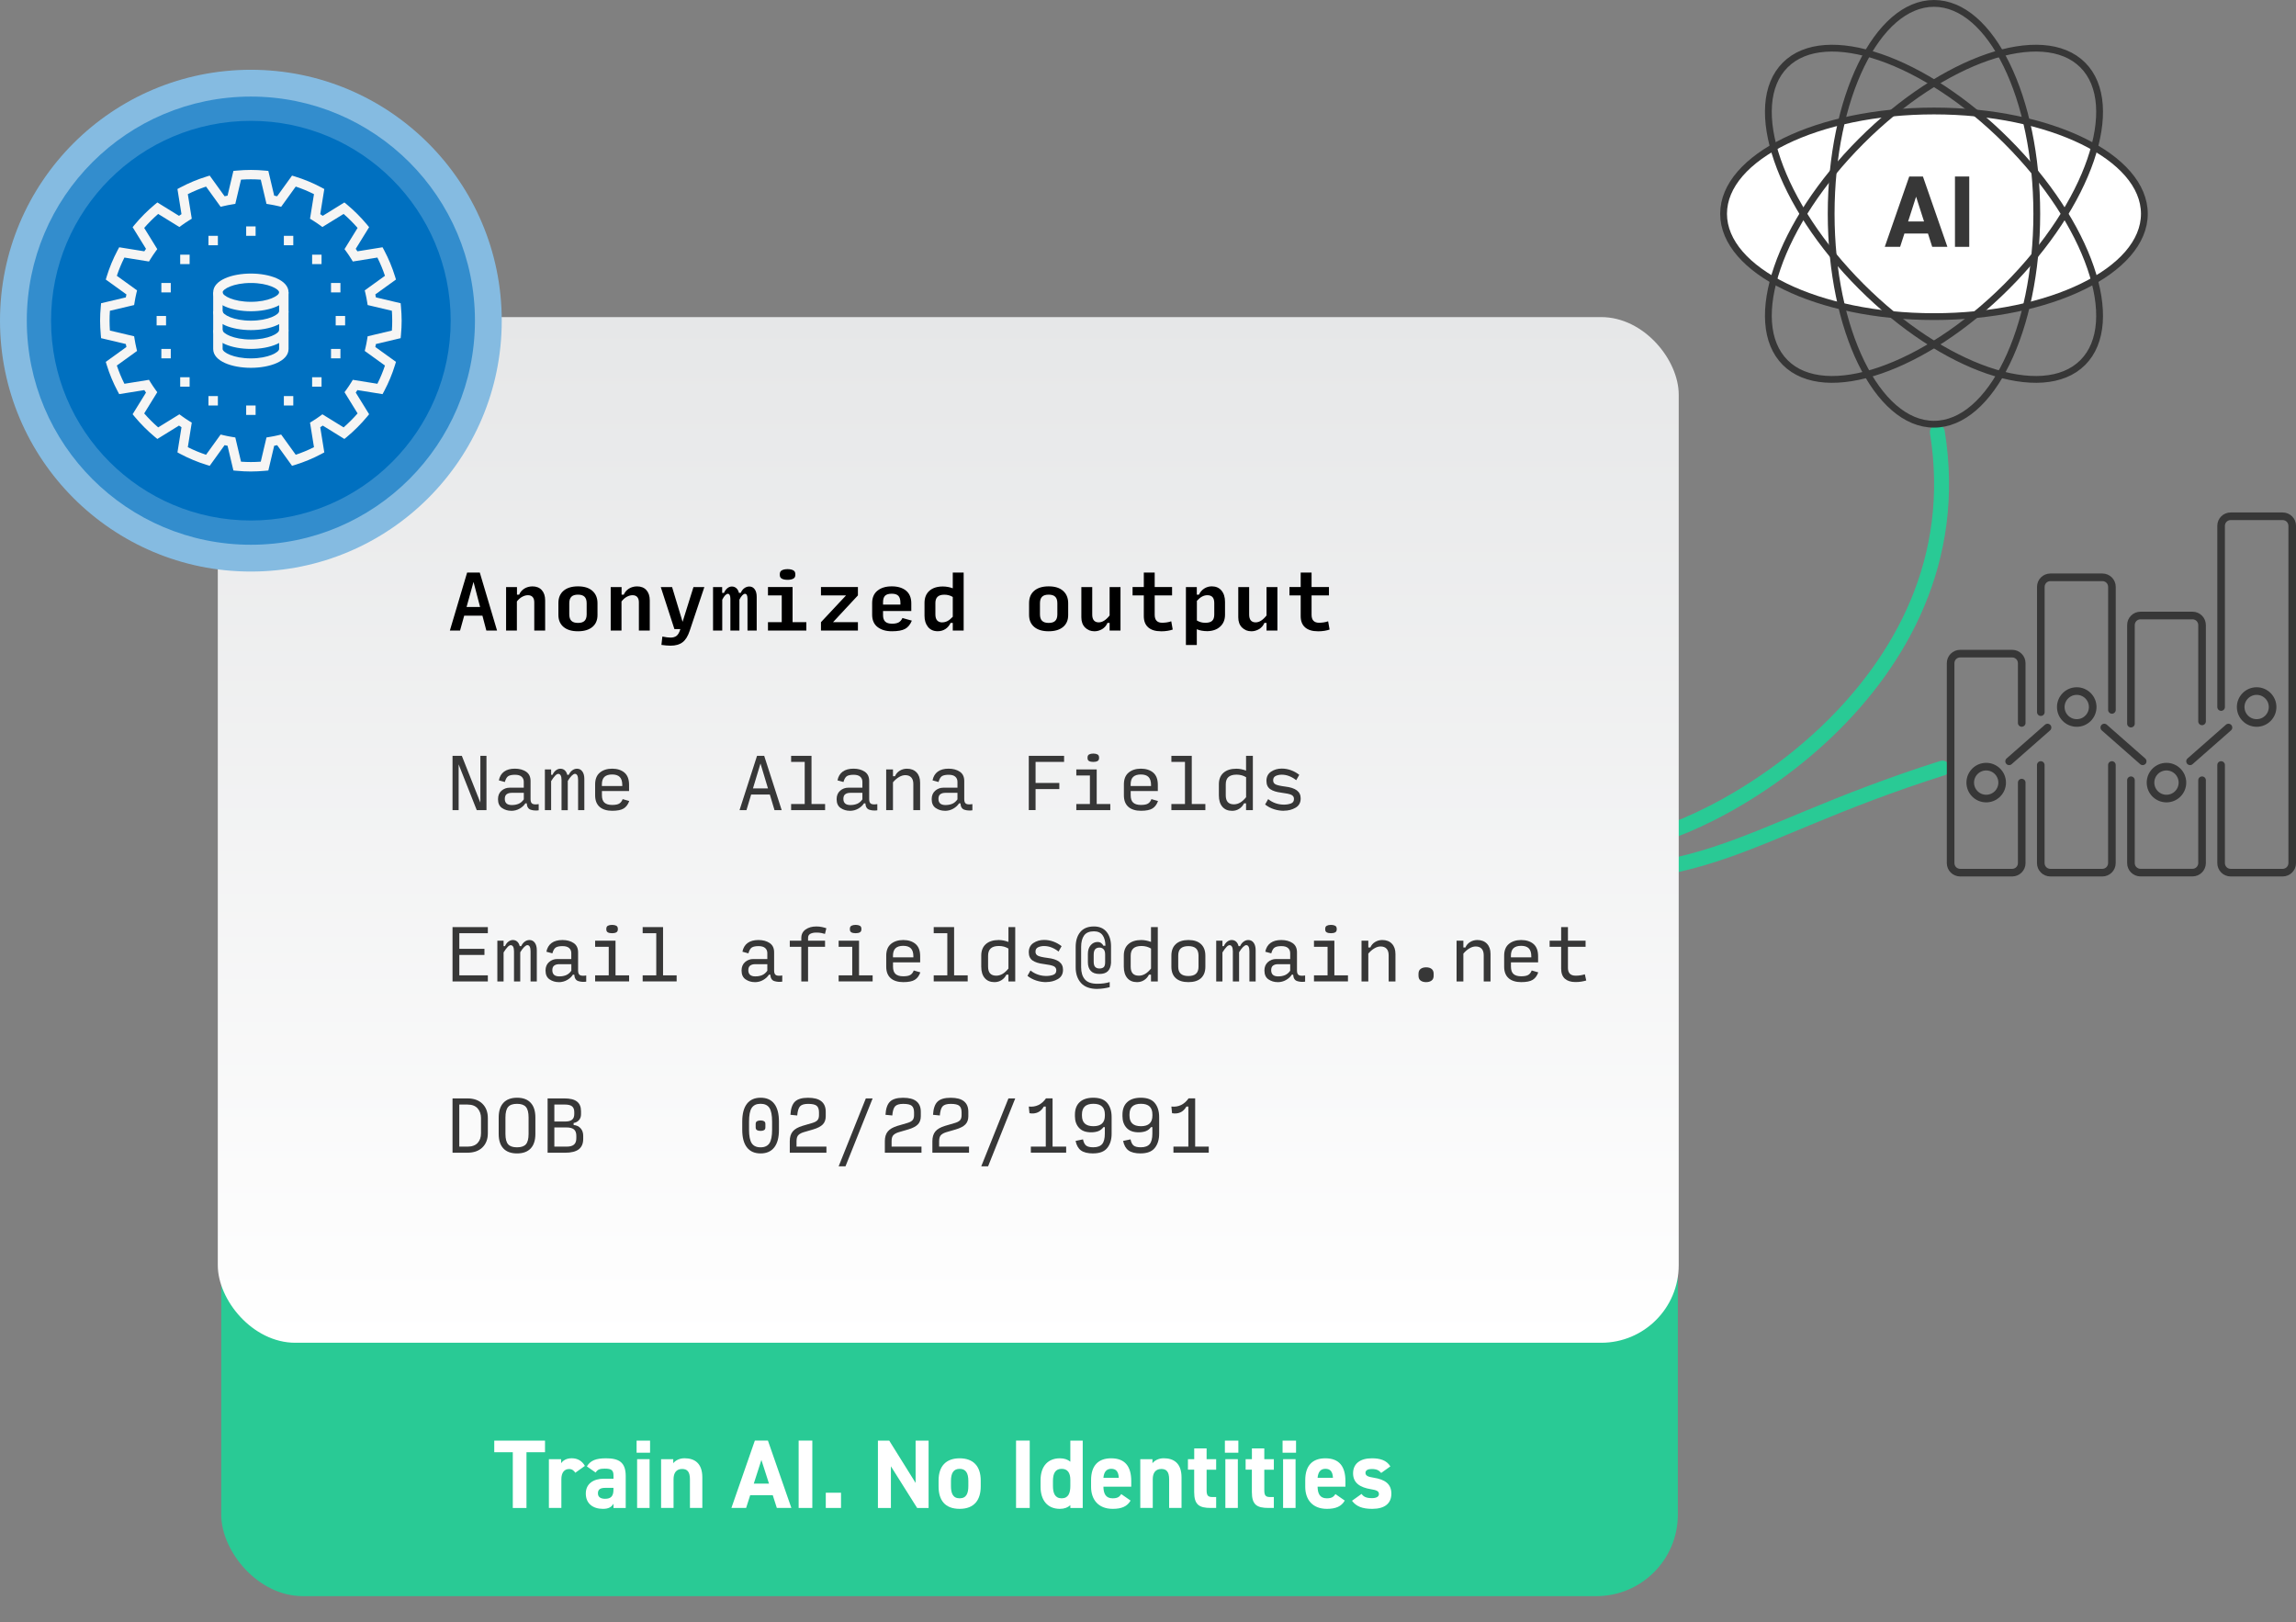 <?xml version="1.0" encoding="UTF-8"?><svg id="Layer_2" xmlns="http://www.w3.org/2000/svg" width="533.75" height="377.11" xmlns:xlink="http://www.w3.org/1999/xlink" viewBox="0 0 533.75 377.11"><rect x="0" y="0" width="533.75" height="377.11" fill="#808080" stroke="none"/><defs><style>.cls-1,.cls-2,.cls-3,.cls-4{fill:none;}.cls-5{fill:url(#linear-gradient);}.cls-6{fill:#373737;}.cls-2{stroke:#29ca95;stroke-width:3.47px;}.cls-2,.cls-4{stroke-linecap:round;stroke-linejoin:round;}.cls-7{fill:#338dcd;}.cls-8,.cls-9{fill:#fff;}.cls-10{fill:#85bbe1;}.cls-11{fill:#0070c0;}.cls-12{fill:#29ca95;}.cls-3,.cls-4,.cls-9{stroke:#373737;}.cls-3,.cls-9{stroke-miterlimit:10;stroke-width:1.58px;}.cls-13{fill:#f6f5f4;}.cls-4{stroke-width:1.77px;}</style><linearGradient id="linear-gradient" x1="220.44" y1="312.13" x2="220.44" y2="73.71" gradientUnits="userSpaceOnUse"><stop offset="0" stop-color="#fff"/><stop offset="1" stop-color="#e6e7e8"/></linearGradient></defs><g id="Layer_1-2"><rect class="cls-12" x="51.43" y="239.63" width="338.62" height="131.4" rx="18.95" ry="18.95"/><rect class="cls-1" x="77.31" y="334.87" width="284.34" height="42.23"/><path class="cls-8" d="M126.7,334.88v2.7h-4.31v12.96h-3.18v-12.96h-4.31v-2.7h11.8Z"/><path class="cls-8" d="M133.74,342.34c-.29-.43-.7-.86-1.43-.86-1.09,0-1.81.79-1.81,2.38v6.67h-2.9v-11.34h2.84v.95c.39-.57,1.13-1.16,2.47-1.16s2.38.59,3.06,1.77l-2.22,1.59Z"/><path class="cls-8" d="M140.37,343.73h2.25v-.66c0-1.27-.39-1.68-2.02-1.68-1.11,0-1.66.16-2.13.91l-2.04-1.43c.84-1.38,2.11-1.88,4.45-1.88,2.93,0,4.58.86,4.58,4.11v7.44h-2.84v-1c-.45.77-1.13,1.2-2.45,1.2-2.36,0-3.99-1.25-3.99-3.56s1.82-3.45,4.2-3.45ZM142.61,345.86h-1.91c-1.18,0-1.7.39-1.7,1.27s.66,1.27,1.66,1.27c1.32,0,1.95-.57,1.95-2.11v-.43Z"/><path class="cls-8" d="M147.99,334.88h3.13v2.81h-3.13v-2.81ZM148.11,339.19h2.9v11.34h-2.9v-11.34Z"/><path class="cls-8" d="M153.67,339.19h2.84v.95c.43-.57,1.34-1.16,2.61-1.16,2.29,0,4.15,1.09,4.15,4.45v7.1h-2.88v-6.65c0-1.77-.63-2.41-1.81-2.41-1.34,0-2,.89-2,2.38v6.67h-2.9v-11.34Z"/><path class="cls-8" d="M170.03,350.53l5.45-15.66h3.04l5.45,15.66h-3.38l-.95-2.97h-5.24l-.95,2.97h-3.4ZM175.23,344.88h3.54l-1.77-5.51-1.77,5.51Z"/><path class="cls-8" d="M188.84,350.53h-3.18v-15.66h3.18v15.66Z"/><path class="cls-8" d="M195.51,350.53h-3.54v-3.54h3.54v3.54Z"/><path class="cls-8" d="M215.87,334.88v15.66h-2.66l-6.1-9.69v9.69h-3.02v-15.66h2.63l6.13,9.83v-9.83h3.02Z"/><path class="cls-8" d="M227.99,345.52c0,3.11-1.47,5.22-4.9,5.22s-4.9-2.04-4.9-5.22v-1.36c0-3.4,1.79-5.17,4.9-5.17s4.9,1.77,4.9,5.17v1.36ZM225.11,345.43v-1.18c0-1.82-.59-2.81-2.02-2.81s-2.02,1-2.02,2.81v1.18c0,1.63.41,2.86,2.02,2.86s2.02-1.23,2.02-2.86Z"/><path class="cls-8" d="M239.38,350.53h-3.18v-15.66h3.18v15.66Z"/><path class="cls-8" d="M248.82,334.88h2.88v15.66h-2.88v-.66c-.59.54-1.36.86-2.43.86-2.97,0-4.49-2.11-4.49-5.13v-1.54c0-3.31,1.79-5.08,4.49-5.08.98,0,1.79.25,2.43.79v-4.9ZM248.82,345.43v-1.43c0-1.66-.66-2.56-2.02-2.56-1.43,0-2.02,1-2.02,2.81v1.18c0,1.63.45,2.86,2.02,2.86s2.02-1.23,2.02-2.86Z"/><path class="cls-8" d="M262.83,348.81c-.79,1.38-2.11,1.93-4.15,1.93-3.4,0-5.04-2.2-5.04-5.13v-1.54c0-3.43,1.72-5.08,4.67-5.08,3.2,0,4.67,1.86,4.67,5.31v1.29h-6.47c.02,1.57.52,2.7,2.13,2.7,1.2,0,1.59-.36,2.02-.98l2.16,1.5ZM256.52,343.52h3.56c-.07-1.48-.66-2.09-1.75-2.09-1.16,0-1.7.79-1.82,2.09Z"/><path class="cls-8" d="M265.07,339.19h2.84v.95c.43-.57,1.34-1.16,2.61-1.16,2.29,0,4.15,1.09,4.15,4.45v7.1h-2.88v-6.65c0-1.77-.63-2.41-1.81-2.41-1.34,0-2,.89-2,2.38v6.67h-2.9v-11.34Z"/><path class="cls-8" d="M276.17,339.19h1.45v-2.5h2.88v2.5h2.22v2.45h-2.22v4.74c0,1.13.23,1.61,1.29,1.61h.93v2.54h-1.23c-2.75,0-3.88-.77-3.88-3.7v-5.2h-1.45v-2.45Z"/><path class="cls-8" d="M284.75,334.88h3.13v2.81h-3.13v-2.81ZM284.86,339.19h2.9v11.34h-2.9v-11.34Z"/><path class="cls-8" d="M289.58,339.19h1.45v-2.5h2.88v2.5h2.22v2.45h-2.22v4.74c0,1.13.23,1.61,1.29,1.61h.93v2.54h-1.23c-2.75,0-3.88-.77-3.88-3.7v-5.2h-1.45v-2.45Z"/><path class="cls-8" d="M298.16,334.88h3.13v2.81h-3.13v-2.81ZM298.28,339.19h2.9v11.34h-2.9v-11.34Z"/><path class="cls-8" d="M312.62,348.81c-.79,1.38-2.11,1.93-4.15,1.93-3.4,0-5.04-2.2-5.04-5.13v-1.54c0-3.43,1.72-5.08,4.67-5.08,3.2,0,4.67,1.86,4.67,5.31v1.29h-6.47c.02,1.57.52,2.7,2.13,2.7,1.2,0,1.59-.36,2.02-.98l2.16,1.5ZM306.31,343.52h3.56c-.07-1.48-.66-2.09-1.75-2.09-1.16,0-1.7.79-1.82,2.09Z"/><path class="cls-8" d="M321.08,342.39c-.5-.59-1-.91-2.22-.91-.75,0-1.43.23-1.43.89s.61.93,1.82,1.11c2.79.43,4.2,1.5,4.2,3.74s-1.52,3.52-4.45,3.52c-2.31,0-3.72-.57-4.7-1.88l2.22-1.59c.45.61,1.02.98,2.43.98,1,0,1.61-.34,1.61-.93,0-.7-.5-.93-1.93-1.16-2.36-.39-4.08-1.38-4.08-3.68,0-2.16,1.54-3.49,4.38-3.49,1.86,0,3.4.43,4.29,1.88l-2.13,1.52Z"/><path class="cls-2" d="M376.66,196.09c20.27-1.31,83.31-36.35,73.71-95.65"/><path class="cls-2" d="M341.95,201.52c54.9,6.98,59.62-7.12,109.61-22.97"/><rect class="cls-5" x="50.63" y="73.71" width="339.62" height="238.42" rx="18.02" ry="18.02"/><circle class="cls-10" cx="58.32" cy="74.54" r="58.32"/><circle class="cls-7" cx="58.32" cy="74.54" r="52.09"/><circle class="cls-11" cx="58.32" cy="74.54" r="46.45"/><rect class="cls-13" x="36.41" y="73.45" width="2.19" height="2.19"/><rect class="cls-13" x="41.89" y="59.2" width="2.19" height="2.19"/><rect class="cls-13" x="37.51" y="65.78" width="2.19" height="2.19"/><rect class="cls-13" x="37.51" y="81.11" width="2.19" height="2.19"/><rect class="cls-13" x="76.95" y="65.78" width="2.19" height="2.19"/><rect class="cls-13" x="76.95" y="81.11" width="2.19" height="2.19"/><rect class="cls-13" x="48.46" y="54.82" width="2.19" height="2.19"/><rect class="cls-13" x="65.99" y="54.82" width="2.19" height="2.19"/><rect class="cls-13" x="48.46" y="92.07" width="2.19" height="2.19"/><rect class="cls-13" x="65.99" y="92.07" width="2.19" height="2.19"/><rect class="cls-13" x="41.89" y="87.69" width="2.19" height="2.19"/><rect class="cls-13" x="72.56" y="59.2" width="2.19" height="2.19"/><rect class="cls-13" x="72.56" y="87.69" width="2.19" height="2.19"/><rect class="cls-13" x="78.04" y="73.45" width="2.19" height="2.19"/><rect class="cls-13" x="57.23" y="52.63" width="2.19" height="2.19"/><rect class="cls-13" x="57.23" y="94.26" width="2.19" height="2.19"/><path class="cls-13" d="M58.32,109.6c-1.05,0-2.16-.05-3.28-.16l-.78-.07-1.36-5.75c-.23-.04-.46-.09-.69-.14l-3.46,4.8-.75-.23c-2.08-.64-4.12-1.49-6.06-2.52l-.69-.37.94-5.84c-.19-.13-.39-.26-.58-.39l-5.03,3.11-.61-.5c-1.68-1.4-3.24-2.96-4.64-4.64l-.5-.61,3.11-5.03c-.13-.19-.27-.39-.39-.58l-5.84.94-.37-.69c-1.03-1.94-1.88-3.98-2.52-6.06l-.23-.75,4.8-3.46c-.05-.23-.1-.46-.14-.69l-5.75-1.36-.07-.78c-.1-1.12-.16-2.23-.16-3.28s.05-2.16.16-3.28l.07-.78,5.75-1.36c.04-.23.09-.46.14-.69l-4.8-3.46.23-.75c.64-2.08,1.49-4.12,2.52-6.06l.37-.69,5.84.94c.13-.19.26-.39.39-.58l-3.11-5.03.5-.61c1.4-1.68,2.96-3.24,4.64-4.64l.61-.5,5.03,3.11c.19-.13.39-.27.58-.39l-.94-5.84.69-.37c1.94-1.03,3.98-1.88,6.06-2.52l.75-.23,3.46,4.8c.23-.05.46-.1.69-.14l1.36-5.75.78-.07c2.25-.21,4.31-.21,6.56,0l.78.07,1.36,5.75c.23.04.46.09.69.14l3.46-4.8.75.23c2.08.64,4.12,1.49,6.06,2.52l.69.37-.94,5.84c.19.13.39.26.58.39l5.03-3.11.61.5c1.68,1.4,3.24,2.96,4.64,4.64l.5.61-3.11,5.03c.13.19.27.39.39.58l5.84-.94.37.69c1.03,1.94,1.88,3.98,2.52,6.06l.23.75-4.8,3.46c.05.23.1.46.14.69l5.75,1.36.07.78c.1,1.12.16,2.23.16,3.28s-.05,2.16-.16,3.28l-.07.78-5.75,1.36c-.04.23-.09.46-.14.69l4.8,3.46-.23.75c-.64,2.08-1.49,4.12-2.52,6.06l-.37.69-5.84-.94c-.13.19-.26.39-.39.58l3.11,5.03-.5.61c-1.4,1.68-2.96,3.24-4.64,4.64l-.61.5-5.03-3.11c-.19.13-.39.27-.58.39l.94,5.84-.69.37c-1.94,1.03-3.98,1.88-6.06,2.52l-.75.23-3.46-4.8c-.23.05-.46.1-.69.14l-1.36,5.75-.78.07c-1.12.1-2.23.16-3.28.16ZM56.03,107.32c1.57.11,3.02.11,4.59,0l1.33-5.63.72-.12c.64-.1,1.29-.23,1.98-.39l.71-.17,3.39,4.7c1.44-.48,2.86-1.07,4.24-1.76l-.92-5.71.62-.38c.54-.33,1.11-.71,1.67-1.12l.59-.43,4.93,3.04c1.15-1,2.24-2.09,3.25-3.25l-3.04-4.93.43-.59c.41-.56.78-1.12,1.12-1.67l.38-.62,5.71.92c.69-1.37,1.28-2.8,1.76-4.24l-4.7-3.39.17-.71c.16-.69.29-1.33.39-1.98l.12-.72,5.63-1.33c.06-.79.08-1.56.08-2.3s-.03-1.51-.08-2.3l-5.63-1.33-.12-.72c-.1-.64-.23-1.29-.39-1.98l-.17-.71,4.7-3.39c-.48-1.44-1.07-2.86-1.76-4.24l-5.71.92-.38-.62c-.33-.54-.71-1.11-1.12-1.67l-.43-.59,3.04-4.93c-1-1.15-2.09-2.24-3.25-3.25l-4.93,3.04-.59-.43c-.57-.41-1.13-.79-1.67-1.12l-.62-.38.92-5.71c-1.37-.69-2.8-1.28-4.24-1.76l-3.39,4.7-.71-.17c-.69-.16-1.33-.29-1.98-.39l-.72-.12-1.33-5.63c-1.57-.11-3.02-.11-4.59,0l-1.33,5.63-.72.12c-.64.1-1.29.23-1.98.39l-.71.17-3.39-4.7c-1.44.48-2.86,1.07-4.24,1.76l.92,5.71-.62.38c-.55.34-1.11.72-1.67,1.12l-.59.43-4.93-3.04c-1.15,1-2.24,2.09-3.25,3.25l3.04,4.93-.43.59c-.41.57-.79,1.13-1.12,1.67l-.38.62-5.71-.92c-.69,1.37-1.28,2.8-1.76,4.24l4.7,3.39-.17.71c-.16.69-.29,1.33-.39,1.98l-.12.72-5.63,1.33c-.06.79-.08,1.56-.08,2.3s.03,1.51.08,2.3l5.63,1.33.12.72c.1.64.23,1.29.39,1.98l.17.71-4.7,3.39c.48,1.44,1.07,2.86,1.76,4.24l5.71-.92.38.62c.34.55.72,1.11,1.12,1.67l.43.59-3.04,4.93c1,1.15,2.09,2.24,3.25,3.25l4.93-3.04.59.43c.56.41,1.12.78,1.67,1.12l.62.38-.92,5.71c1.37.69,2.8,1.28,4.24,1.76l3.39-4.7.71.17c.69.16,1.33.29,1.98.39l.72.12,1.33,5.63Z"/><path class="cls-13" d="M58.32,72.35c-4.36,0-8.76-1.51-8.76-4.38s4.41-4.38,8.76-4.38,8.76,1.51,8.76,4.38-4.41,4.38-8.76,4.38ZM58.32,65.78c-4.08,0-6.57,1.42-6.57,2.19s2.5,2.19,6.57,2.19,6.57-1.42,6.57-2.19-2.5-2.19-6.57-2.19Z"/><path class="cls-13" d="M58.32,76.73c-4.36,0-8.76-1.51-8.76-4.38h2.19c0,.77,2.5,2.19,6.57,2.19s6.57-1.42,6.57-2.19h2.19c0,2.88-4.41,4.38-8.76,4.38Z"/><path class="cls-13" d="M58.32,81.11c-4.36,0-8.76-1.51-8.76-4.38h2.19c0,.77,2.5,2.19,6.57,2.19s6.57-1.42,6.57-2.19h2.19c0,2.88-4.41,4.38-8.76,4.38Z"/><path class="cls-13" d="M58.32,85.5c-4.36,0-8.76-1.51-8.76-4.38v-13.15h2.19v13.15c0,.77,2.5,2.19,6.57,2.19s6.57-1.42,6.57-2.19v-13.15h2.19v13.15c0,2.88-4.41,4.38-8.76,4.38Z"/><path class="cls-6" d="M110.83,188.32l-4.21-10.64v10.64h-1.42v-12.63h2.16l4.31,10.88v-10.88h1.42v12.63h-2.26Z"/><path class="cls-6" d="M118.85,188.47c-.8,0-1.51-.21-2.14-.64s-.94-1.11-.94-2.06c0-.83.27-1.48.81-1.96.54-.47,1.18-.71,1.9-.71h3.28v-1.36c0-.51-.17-.9-.51-1.2s-.85-.44-1.53-.44-1.21.1-1.55.31c-.34.21-.61.66-.81,1.37l-1.39-.38c.18-.89.58-1.57,1.21-2.03s1.47-.69,2.52-.69,1.91.24,2.6.7c.7.47,1.04,1.19,1.04,2.17v4.24c0,.57.16.92.47,1.07s.79.16,1.42.06v1.44c-.65.09-1.27.05-1.84-.13-.57-.18-.89-.68-.94-1.49h-.32c-.3.48-.74.89-1.33,1.23-.59.34-1.25.51-1.97.51ZM119.06,187.13c.55,0,1.05-.1,1.51-.29.46-.2.86-.54,1.2-1.02v-1.52h-2.84c-.45,0-.83.1-1.13.31-.3.21-.45.57-.45,1.09,0,.46.13.81.39,1.06s.7.38,1.32.38Z"/><path class="cls-6" d="M128.12,181.53v6.79h-1.45v-9.47h1.45v1.26h.32c.2-.44.46-.79.79-1.04.33-.25.67-.38,1.03-.38.41,0,.75.12,1.03.37.28.25.47.6.58,1.05h.35c.2-.44.47-.79.81-1.04.34-.25.71-.38,1.1-.38.53,0,.94.21,1.25.64s.46,1,.46,1.73v7.26h-1.45v-7.01c0-.47-.06-.83-.19-1.07-.13-.24-.31-.36-.55-.36-.2,0-.45.15-.75.44-.3.3-.6.7-.91,1.22v6.79h-1.45v-7.01c0-.47-.07-.83-.2-1.07-.13-.24-.32-.36-.56-.36-.21,0-.46.14-.73.43-.28.28-.58.7-.91,1.23Z"/><path class="cls-6" d="M146.27,186.23c-.28.79-.72,1.36-1.29,1.71s-1.47.53-2.67.53-2.23-.3-2.92-.91-1.04-1.5-1.04-2.69v-2.54c0-1.22.37-2.13,1.1-2.74.73-.6,1.69-.91,2.86-.91s2.14.31,2.86.92c.72.62,1.07,1.56,1.07,2.83v1.45h-6.31v.99c0,.79.2,1.36.59,1.71s.99.53,1.78.53,1.31-.11,1.66-.32c.35-.21.61-.55.79-1.03l1.53.44ZM139.92,182.33v.38h4.74v-.24c0-.85-.2-1.47-.59-1.86-.39-.39-.99-.58-1.78-.58s-1.38.19-1.78.56c-.39.37-.59.96-.59,1.74Z"/><path class="cls-6" d="M180.05,188.32l-1.09-3.63h-4.34l-1.09,3.63h-1.61l4.07-12.63h1.66l4.07,12.63h-1.67ZM178.53,183.27l-1.74-5.79-1.75,5.79h3.49Z"/><path class="cls-6" d="M183.91,188.32v-1.42h3.16v-9.79h-3.16v-1.42h4.74v11.21h3.16v1.42h-7.89Z"/><path class="cls-6" d="M197.57,188.47c-.8,0-1.51-.21-2.14-.64s-.94-1.11-.94-2.06c0-.83.27-1.48.81-1.96.54-.47,1.18-.71,1.9-.71h3.28v-1.36c0-.51-.17-.9-.51-1.2s-.85-.44-1.53-.44-1.21.1-1.55.31c-.34.21-.61.66-.81,1.37l-1.39-.38c.18-.89.58-1.57,1.21-2.03s1.47-.69,2.52-.69,1.91.24,2.6.7c.7.47,1.04,1.19,1.04,2.17v4.24c0,.57.16.92.47,1.07s.79.16,1.42.06v1.44c-.65.09-1.27.05-1.84-.13-.57-.18-.89-.68-.94-1.49h-.32c-.3.48-.74.89-1.33,1.23-.59.34-1.25.51-1.97.51ZM197.77,187.13c.55,0,1.05-.1,1.51-.29.46-.2.86-.54,1.2-1.02v-1.52h-2.84c-.45,0-.83.1-1.13.31-.3.21-.45.57-.45,1.09,0,.46.13.81.39,1.06s.7.38,1.32.38Z"/><path class="cls-6" d="M206.01,188.32v-9.47h1.58v1.58h.47c.23-.54.59-.96,1.09-1.27.5-.31,1.06-.47,1.69-.47.95,0,1.69.29,2.24.87s.82,1.37.82,2.37v6.39h-1.58v-6.08c0-.66-.16-1.17-.48-1.52s-.78-.53-1.38-.53c-.47,0-.96.14-1.44.43-.49.28-.97.69-1.43,1.23v6.47h-1.58Z"/><path class="cls-6" d="M219.67,188.47c-.8,0-1.51-.21-2.14-.64s-.94-1.11-.94-2.06c0-.83.27-1.48.81-1.96.54-.47,1.18-.71,1.9-.71h3.28v-1.36c0-.51-.17-.9-.51-1.2s-.85-.44-1.53-.44-1.21.1-1.55.31c-.34.21-.61.66-.81,1.37l-1.39-.38c.18-.89.58-1.57,1.21-2.03s1.47-.69,2.52-.69,1.91.24,2.6.7c.7.47,1.04,1.19,1.04,2.17v4.24c0,.57.16.92.47,1.07s.79.16,1.42.06v1.44c-.65.09-1.27.05-1.84-.13-.57-.18-.89-.68-.94-1.49h-.32c-.3.48-.74.89-1.33,1.23-.59.34-1.25.51-1.97.51ZM219.87,187.13c.55,0,1.05-.1,1.51-.29.46-.2.86-.54,1.2-1.02v-1.52h-2.84c-.45,0-.83.1-1.13.31-.3.21-.45.57-.45,1.09,0,.46.13.81.39,1.06s.7.38,1.32.38Z"/><path class="cls-6" d="M239.16,188.32v-12.63h8.21v1.42h-6.63v4.89h5.52v1.42h-5.52v4.89h-1.58Z"/><path class="cls-6" d="M250.21,188.32v-1.42h3.16v-6.63h-3.16v-1.42h4.74v8.05h3.16v1.42h-7.89ZM254.16,177.11c-.4,0-.72-.06-.97-.19-.25-.13-.37-.36-.37-.71v-.11c0-.36.12-.6.37-.73.25-.13.57-.2.97-.2s.72.07.97.2.37.38.37.73v.11c0,.35-.13.58-.38.71-.25.13-.57.19-.96.19Z"/><path class="cls-6" d="M269.19,186.23c-.28.79-.72,1.36-1.29,1.71s-1.47.53-2.67.53-2.23-.3-2.92-.91-1.04-1.5-1.04-2.69v-2.54c0-1.22.37-2.13,1.1-2.74.73-.6,1.69-.91,2.86-.91s2.14.31,2.86.92c.72.62,1.07,1.56,1.07,2.83v1.45h-6.31v.99c0,.79.2,1.36.59,1.71s.99.53,1.78.53,1.31-.11,1.66-.32c.35-.21.61-.55.79-1.03l1.53.44ZM262.84,182.33v.38h4.74v-.24c0-.85-.2-1.47-.59-1.86-.39-.39-.99-.58-1.78-.58s-1.38.19-1.78.56c-.39.37-.59.96-.59,1.74Z"/><path class="cls-6" d="M272.31,188.32v-1.42h3.16v-9.79h-3.16v-1.42h4.74v11.21h3.16v1.42h-7.89Z"/><path class="cls-6" d="M289.2,186.74c-.27.55-.65.97-1.14,1.28-.49.31-1.03.46-1.63.46-.98,0-1.74-.32-2.27-.95-.54-.63-.81-1.52-.81-2.65v-2.57c0-1.15.36-2.04,1.07-2.67s1.72-.95,3-.95c.37,0,.75.04,1.14.12.39.08.76.19,1.11.32v-3.44h1.58v12.63h-1.58v-1.58h-.47ZM286.84,186.97c.52,0,1.01-.14,1.47-.41s.92-.69,1.37-1.25v-4.64c-.33-.2-.67-.35-1.04-.45-.37-.1-.76-.15-1.18-.15-.85,0-1.48.19-1.89.56-.41.37-.62.94-.62,1.7v2.54c0,.71.16,1.23.47,1.58.32.35.79.52,1.42.52Z"/><path class="cls-6" d="M298.49,188.47c-.8,0-1.57-.12-2.32-.36-.75-.24-1.44-.6-2.07-1.1l.71-1.25c.52.42,1.09.74,1.73.96.64.22,1.29.32,1.95.32.55,0,1.07-.08,1.57-.25s.75-.52.75-1.07c0-.45-.21-.77-.62-.96-.41-.19-1.16-.35-2.26-.49-1.16-.14-2.03-.41-2.63-.82-.59-.41-.89-1.05-.89-1.92,0-.95.36-1.67,1.07-2.15.72-.48,1.55-.72,2.49-.72.75,0,1.47.13,2.15.38.69.25,1.33.61,1.92,1.07l-.71,1.25c-.48-.39-1.01-.7-1.58-.93s-1.16-.35-1.78-.35c-.51,0-.97.09-1.38.28-.42.19-.62.54-.62,1.04,0,.43.19.75.58.94.38.19,1.12.36,2.22.5,1.2.14,2.1.43,2.7.88.6.45.9,1.07.9,1.87,0,.99-.4,1.71-1.2,2.17-.8.46-1.69.69-2.68.69Z"/><path class="cls-6" d="M105.2,228.14v-12.63h8.21v1.42h-6.63v3.63h5.84v1.42h-5.84v4.74h6.63v1.42h-8.21Z"/><path class="cls-6" d="M117.07,221.35v6.79h-1.45v-9.47h1.45v1.26h.32c.2-.44.46-.79.79-1.04.33-.25.67-.38,1.03-.38.41,0,.75.12,1.03.37.28.25.47.6.58,1.05h.35c.2-.44.47-.79.81-1.04.34-.25.71-.38,1.1-.38.53,0,.94.21,1.25.64s.46,1,.46,1.73v7.26h-1.45v-7.01c0-.47-.06-.83-.19-1.07-.13-.24-.31-.36-.55-.36-.2,0-.45.15-.75.44-.3.3-.6.7-.91,1.22v6.79h-1.45v-7.01c0-.47-.07-.83-.2-1.07-.13-.24-.32-.36-.56-.36-.21,0-.46.14-.73.43-.28.28-.58.7-.91,1.23Z"/><path class="cls-6" d="M129.9,228.3c-.8,0-1.51-.21-2.14-.64s-.94-1.11-.94-2.06c0-.83.27-1.48.81-1.96.54-.47,1.18-.71,1.9-.71h3.28v-1.36c0-.51-.17-.9-.51-1.2s-.85-.44-1.53-.44-1.21.1-1.55.31c-.34.21-.61.66-.81,1.37l-1.39-.38c.18-.89.58-1.57,1.21-2.03s1.47-.69,2.52-.69,1.91.24,2.6.7c.7.47,1.04,1.19,1.04,2.17v4.24c0,.57.16.92.47,1.07s.79.16,1.42.06v1.44c-.65.09-1.27.05-1.84-.13-.57-.18-.89-.68-.94-1.49h-.32c-.3.48-.74.89-1.33,1.23-.59.34-1.25.51-1.97.51ZM130.11,226.96c.55,0,1.05-.1,1.51-.29.46-.2.86-.54,1.2-1.02v-1.52h-2.84c-.45,0-.83.1-1.13.31-.3.21-.45.57-.45,1.09,0,.46.13.81.39,1.06s.7.38,1.32.38Z"/><path class="cls-6" d="M138.35,228.14v-1.42h3.16v-6.63h-3.16v-1.42h4.74v8.05h3.16v1.42h-7.89ZM142.29,216.93c-.4,0-.72-.06-.97-.19-.25-.13-.37-.36-.37-.71v-.11c0-.36.12-.6.37-.73.25-.13.57-.2.97-.2s.72.07.97.2.37.38.37.73v.11c0,.35-.13.58-.38.71-.25.13-.57.19-.96.19Z"/><path class="cls-6" d="M149.4,228.14v-1.42h3.16v-9.79h-3.16v-1.42h4.74v11.21h3.16v1.42h-7.89Z"/><path class="cls-6" d="M175.47,228.3c-.8,0-1.51-.21-2.14-.64s-.94-1.11-.94-2.06c0-.83.27-1.48.81-1.96.54-.47,1.18-.71,1.9-.71h3.28v-1.36c0-.51-.17-.9-.51-1.2s-.85-.44-1.53-.44-1.21.1-1.55.31c-.34.21-.61.66-.81,1.37l-1.39-.38c.18-.89.58-1.57,1.21-2.03s1.47-.69,2.52-.69,1.91.24,2.6.7c.7.47,1.04,1.19,1.04,2.17v4.24c0,.57.16.92.47,1.07s.79.16,1.42.06v1.44c-.65.09-1.27.05-1.84-.13-.57-.18-.89-.68-.94-1.49h-.32c-.3.48-.74.89-1.33,1.23-.59.34-1.25.51-1.97.51ZM175.67,226.96c.55,0,1.05-.1,1.51-.29.46-.2.86-.54,1.2-1.02v-1.52h-2.84c-.45,0-.83.1-1.13.31-.3.21-.45.57-.45,1.09,0,.46.13.81.39,1.06s.7.38,1.32.38Z"/><path class="cls-6" d="M186.28,228.14v-8.05h-2.68v-1.42h2.68v-.63c0-.85.33-1.51,1-1.98.67-.47,1.5-.7,2.49-.7.48,0,.92.04,1.3.13.38.08.73.18,1.03.28l-.32,1.32c-.23-.07-.51-.14-.84-.21-.33-.07-.72-.1-1.18-.1-.58,0-1.04.1-1.39.29-.35.19-.52.51-.52.95v.65h3.95v1.42h-3.95v8.05h-1.58Z"/><path class="cls-6" d="M194.96,228.14v-1.42h3.16v-6.63h-3.16v-1.42h4.74v8.05h3.16v1.42h-7.89ZM198.91,216.93c-.4,0-.72-.06-.97-.19-.25-.13-.37-.36-.37-.71v-.11c0-.36.12-.6.37-.73.25-.13.57-.2.97-.2s.72.07.97.2.37.38.37.73v.11c0,.35-.13.58-.38.71-.25.13-.57.19-.96.19Z"/><path class="cls-6" d="M213.94,226.06c-.28.79-.72,1.36-1.29,1.71s-1.47.53-2.67.53-2.23-.3-2.92-.91-1.04-1.5-1.04-2.69v-2.54c0-1.22.37-2.13,1.1-2.74.73-.6,1.69-.91,2.86-.91s2.14.31,2.86.92c.72.62,1.07,1.56,1.07,2.83v1.45h-6.31v.99c0,.79.2,1.36.59,1.71s.99.53,1.78.53,1.31-.11,1.66-.32c.35-.21.61-.55.79-1.03l1.53.44ZM207.59,222.16v.38h4.74v-.24c0-.85-.2-1.47-.59-1.86-.39-.39-.99-.58-1.78-.58s-1.38.19-1.78.56c-.39.37-.59.96-.59,1.74Z"/><path class="cls-6" d="M217.06,228.14v-1.42h3.16v-9.79h-3.16v-1.42h4.74v11.21h3.16v1.42h-7.89Z"/><path class="cls-6" d="M233.96,226.56c-.27.55-.65.97-1.14,1.28-.49.31-1.03.46-1.63.46-.98,0-1.74-.32-2.27-.95-.54-.63-.81-1.52-.81-2.65v-2.57c0-1.15.36-2.04,1.07-2.67s1.72-.95,3-.95c.37,0,.75.04,1.14.12.39.08.76.19,1.11.32v-3.44h1.58v12.63h-1.58v-1.58h-.47ZM231.59,226.8c.52,0,1.01-.14,1.47-.41s.92-.69,1.37-1.25v-4.64c-.33-.2-.67-.35-1.04-.45-.37-.1-.76-.15-1.18-.15-.85,0-1.48.19-1.89.56-.41.37-.62.94-.62,1.7v2.54c0,.71.16,1.23.47,1.58.32.35.79.52,1.42.52Z"/><path class="cls-6" d="M243.24,228.3c-.8,0-1.57-.12-2.32-.36-.75-.24-1.44-.6-2.07-1.1l.71-1.25c.52.42,1.09.74,1.73.96.64.22,1.29.32,1.95.32.55,0,1.07-.08,1.57-.25s.75-.52.75-1.07c0-.45-.21-.77-.62-.96-.41-.19-1.16-.35-2.26-.49-1.16-.14-2.03-.41-2.63-.82-.59-.41-.89-1.05-.89-1.92,0-.95.36-1.67,1.07-2.15.72-.48,1.55-.72,2.49-.72.75,0,1.47.13,2.15.38.69.25,1.33.61,1.92,1.07l-.71,1.25c-.48-.39-1.01-.7-1.58-.93s-1.16-.35-1.78-.35c-.51,0-.97.09-1.38.28-.42.19-.62.54-.62,1.04,0,.43.19.75.58.94.38.19,1.12.36,2.22.5,1.2.14,2.1.43,2.7.88.6.45.9,1.07.9,1.87,0,.99-.4,1.71-1.2,2.17-.8.46-1.69.69-2.68.69Z"/><path class="cls-6" d="M255.08,229.88c-1.68,0-2.94-.46-3.77-1.37-.83-.92-1.25-2.14-1.25-3.66v-4.71c0-1.44.35-2.6,1.06-3.47.71-.87,1.77-1.31,3.19-1.31,1.27,0,2.25.42,2.94,1.26.68.84,1.03,1.96,1.03,3.36v3.85c-.06.88-.32,1.53-.76,1.95-.44.42-1.08.62-1.93.62-.92,0-1.59-.24-2.03-.72-.44-.48-.66-1.15-.66-2v-1.93c0-.84.21-1.52.64-2.02.43-.5.96-.76,1.59-.76.36,0,.65.09.87.26.22.17.39.38.51.61h.47c-.02-1.06-.25-1.89-.68-2.47-.43-.58-1.1-.88-2-.88-1.06,0-1.82.32-2.28.96-.46.64-.69,1.53-.69,2.67v4.71c0,1.22.29,2.17.87,2.84s1.54,1.01,2.89,1.01c.56,0,1.08-.04,1.56-.1.48-.07.92-.17,1.32-.29v1.18c-.39.11-.84.2-1.36.28-.52.08-1.02.12-1.52.12ZM255.58,225.13c.42,0,.75-.1.98-.29.23-.19.35-.59.35-1.18v-1.76c0-.58-.12-.99-.37-1.25-.25-.26-.57-.38-.96-.38-.42,0-.75.13-.98.38-.23.26-.35.68-.35,1.28v1.6c0,.58.11.99.34,1.23s.56.37.99.37Z"/><path class="cls-6" d="M267.1,226.56c-.27.55-.65.97-1.14,1.28-.49.31-1.03.46-1.63.46-.98,0-1.74-.32-2.27-.95-.54-.63-.81-1.52-.81-2.65v-2.57c0-1.15.36-2.04,1.07-2.67s1.72-.95,3-.95c.37,0,.75.04,1.14.12.39.08.76.19,1.11.32v-3.44h1.58v12.63h-1.58v-1.58h-.47ZM264.74,226.8c.52,0,1.01-.14,1.47-.41s.92-.69,1.37-1.25v-4.64c-.33-.2-.67-.35-1.04-.45-.37-.1-.76-.15-1.18-.15-.85,0-1.48.19-1.89.56-.41.37-.62.94-.62,1.7v2.54c0,.71.16,1.23.47,1.58.32.35.79.52,1.42.52Z"/><path class="cls-6" d="M276.26,228.3c-1.27,0-2.25-.31-2.93-.92-.68-.62-1.02-1.5-1.02-2.66v-2.56c0-1.17.34-2.07,1.03-2.7s1.66-.95,2.94-.95,2.23.32,2.91.95c.68.63,1.02,1.53,1.02,2.7v2.56c0,1.16-.34,2.04-1.02,2.66-.68.62-1.66.92-2.93.92ZM276.26,226.88c.8,0,1.4-.18,1.78-.54.39-.36.58-.9.58-1.63v-2.56c0-.76-.2-1.32-.58-1.68-.39-.36-.98-.54-1.78-.54s-1.39.18-1.78.54c-.39.36-.58.92-.58,1.68v2.56c0,.73.19,1.27.58,1.63.39.36.98.54,1.78.54Z"/><path class="cls-6" d="M284.18,221.35v6.79h-1.45v-9.47h1.45v1.26h.32c.2-.44.46-.79.79-1.04.33-.25.67-.38,1.03-.38.41,0,.75.12,1.03.37.28.25.47.6.58,1.05h.35c.2-.44.47-.79.81-1.04.34-.25.71-.38,1.1-.38.53,0,.94.21,1.25.64s.46,1,.46,1.73v7.26h-1.45v-7.01c0-.47-.06-.83-.19-1.07-.13-.24-.31-.36-.55-.36-.2,0-.45.15-.75.44-.3.3-.6.7-.91,1.22v6.79h-1.45v-7.01c0-.47-.07-.83-.2-1.07-.13-.24-.32-.36-.56-.36-.21,0-.46.14-.73.43-.28.28-.58.7-.91,1.23Z"/><path class="cls-6" d="M297.02,228.3c-.8,0-1.51-.21-2.14-.64s-.94-1.11-.94-2.06c0-.83.27-1.48.81-1.96.54-.47,1.18-.71,1.9-.71h3.28v-1.36c0-.51-.17-.9-.51-1.2s-.85-.44-1.53-.44-1.21.1-1.55.31c-.34.21-.61.66-.81,1.37l-1.39-.38c.18-.89.58-1.57,1.21-2.03s1.47-.69,2.52-.69,1.91.24,2.6.7c.7.47,1.04,1.19,1.04,2.17v4.24c0,.57.16.92.47,1.07s.79.16,1.42.06v1.44c-.65.09-1.27.05-1.84-.13-.57-.18-.89-.68-.94-1.49h-.32c-.3.48-.74.89-1.33,1.23-.59.34-1.25.51-1.97.51ZM297.22,226.96c.55,0,1.05-.1,1.51-.29.46-.2.86-.54,1.2-1.02v-1.52h-2.84c-.45,0-.83.1-1.13.31-.3.21-.45.57-.45,1.09,0,.46.13.81.39,1.06s.7.38,1.32.38Z"/><path class="cls-6" d="M305.46,228.14v-1.42h3.16v-6.63h-3.16v-1.42h4.74v8.05h3.16v1.42h-7.89ZM309.41,216.93c-.4,0-.72-.06-.97-.19-.25-.13-.37-.36-.37-.71v-.11c0-.36.12-.6.37-.73.25-.13.57-.2.97-.2s.72.07.97.2.37.38.37.73v.11c0,.35-.13.58-.38.71-.25.13-.57.19-.96.19Z"/><path class="cls-6" d="M316.51,228.14v-9.47h1.58v1.58h.47c.23-.54.59-.96,1.09-1.27.5-.31,1.06-.47,1.69-.47.95,0,1.69.29,2.24.87s.82,1.37.82,2.37v6.39h-1.58v-6.08c0-.66-.16-1.17-.48-1.52s-.78-.53-1.38-.53c-.47,0-.96.14-1.44.43-.49.28-.97.69-1.43,1.23v6.47h-1.58Z"/><path class="cls-6" d="M331.53,228.3c-.53,0-.95-.12-1.28-.36-.33-.24-.49-.61-.49-1.13v-.44c0-.52.16-.9.49-1.14.33-.25.75-.37,1.28-.37s.95.12,1.27.37.48.63.48,1.14v.44c0,.52-.16.89-.49,1.13-.33.24-.75.36-1.26.36Z"/><path class="cls-6" d="M338.61,228.14v-9.47h1.58v1.58h.47c.23-.54.59-.96,1.09-1.27.5-.31,1.06-.47,1.69-.47.95,0,1.69.29,2.24.87s.82,1.37.82,2.37v6.39h-1.58v-6.08c0-.66-.16-1.17-.48-1.52s-.78-.53-1.38-.53c-.47,0-.96.14-1.44.43-.49.28-.97.69-1.43,1.23v6.47h-1.58Z"/><path class="cls-6" d="M357.59,226.06c-.28.79-.72,1.36-1.29,1.71s-1.47.53-2.67.53-2.23-.3-2.92-.91-1.04-1.5-1.04-2.69v-2.54c0-1.22.37-2.13,1.1-2.74.73-.6,1.69-.91,2.86-.91s2.14.31,2.86.92c.72.62,1.07,1.56,1.07,2.83v1.45h-6.31v.99c0,.79.2,1.36.59,1.71s.99.53,1.78.53,1.31-.11,1.66-.32c.35-.21.61-.55.79-1.03l1.53.44ZM351.24,222.16v.38h4.74v-.24c0-.85-.2-1.47-.59-1.86-.39-.39-.99-.58-1.78-.58s-1.38.19-1.78.56c-.39.37-.59.96-.59,1.74Z"/><path class="cls-6" d="M366.22,228.28c-1.04,0-1.85-.26-2.43-.77-.58-.52-.87-1.3-.87-2.37v-5.05h-2.68v-1.42h2.68v-3.16h1.58v3.16h4.1v1.42h-4.1v4.91c0,.61.15,1.06.46,1.36.3.3.76.44,1.36.44.4,0,.77-.03,1.12-.09.35-.06.68-.13.99-.23l.32,1.44c-.36.11-.74.19-1.15.26-.4.07-.86.1-1.38.1Z"/><path class="cls-6" d="M105.2,267.96v-12.63h3.49c1.47,0,2.63.42,3.47,1.25s1.25,1.95,1.25,3.34v3.5c0,1.38-.42,2.48-1.26,3.3s-2,1.23-3.47,1.23h-3.47ZM106.77,266.54h1.89c1.06,0,1.86-.29,2.38-.86.52-.57.78-1.32.78-2.25v-3.5c0-.92-.26-1.67-.78-2.27-.52-.6-1.31-.9-2.38-.9h-1.89v9.79Z"/><path class="cls-6" d="M120.19,268.12c-1.39,0-2.45-.39-3.17-1.16-.73-.77-1.09-1.9-1.09-3.37v-3.82c0-1.49.37-2.63,1.1-3.42.73-.78,1.79-1.18,3.18-1.18s2.43.39,3.16,1.18c.73.78,1.09,1.92,1.09,3.42v3.82c0,1.47-.36,2.6-1.09,3.37-.73.77-1.78,1.16-3.17,1.16ZM120.19,266.7c.97,0,1.66-.24,2.07-.71.41-.47.62-1.27.62-2.4v-3.82c0-1.15-.2-1.96-.62-2.45-.41-.49-1.1-.73-2.07-.73s-1.66.24-2.07.73c-.41.48-.62,1.3-.62,2.45v3.82c0,1.13.21,1.93.62,2.4.41.47,1.1.71,2.07.71Z"/><path class="cls-6" d="M127.3,267.96v-12.63h3.92c1.32,0,2.29.24,2.91.73.63.49.94,1.23.94,2.24v.71c0,.54-.15.99-.46,1.35-.31.36-.73.59-1.26.69v.46c.68.06,1.23.32,1.63.77.4.45.6,1.04.6,1.75v.71c0,1.1-.35,1.9-1.04,2.43-.7.53-1.76.79-3.21.79h-4.03ZM128.87,260.7h2.49c.75,0,1.29-.14,1.63-.42.34-.28.51-.72.51-1.33v-.44c0-.61-.17-1.05-.51-1.33-.34-.28-.89-.42-1.63-.42h-2.49v3.95ZM128.87,266.54h2.81c.8,0,1.38-.15,1.75-.47.37-.31.55-.81.55-1.51v-.51c0-.69-.18-1.2-.55-1.51-.37-.31-.95-.46-1.75-.46h-2.81v4.45Z"/><path class="cls-6" d="M176.81,268.12c-1.39,0-2.45-.47-3.17-1.4-.73-.93-1.09-2.29-1.09-4.08v-1.93c0-1.81.36-3.19,1.09-4.13.73-.94,1.79-1.41,3.19-1.41s2.44.47,3.17,1.41c.72.94,1.08,2.32,1.08,4.13v1.93c0,1.79-.36,3.15-1.09,4.08s-1.78,1.4-3.17,1.4ZM176.81,266.7c.96,0,1.64-.32,2.06-.95.41-.63.62-1.67.62-3.11v-1.93c0-1.47-.21-2.53-.62-3.17-.42-.64-1.1-.96-2.06-.96s-1.64.32-2.06.96-.62,1.69-.62,3.17v1.93c0,1.44.21,2.48.62,3.11.42.63,1.1.95,2.06.95ZM176.81,262.88c-.34,0-.61-.06-.82-.17-.21-.12-.32-.34-.32-.66v-.77c0-.32.11-.53.32-.65s.48-.18.82-.18.61.06.81.18c.21.12.31.34.31.65v.77c0,.33-.11.55-.32.66-.21.12-.48.17-.8.17Z"/><path class="cls-6" d="M183.6,267.96v-2.68c0-.96.23-1.72.69-2.27.46-.56,1.23-.99,2.29-1.31l2.15-.63c.6-.17,1.03-.38,1.28-.65.25-.26.38-.66.38-1.18v-.65c0-.73-.18-1.24-.53-1.54-.35-.3-1.02-.45-2-.45-.89,0-1.52.19-1.87.56-.35.37-.57,1.09-.66,2.14l-1.58-.16c.08-1.44.43-2.46,1.05-3.06.62-.6,1.63-.9,3.04-.9s2.41.27,3.09.81c.68.54,1.03,1.35,1.03,2.45v1.04c0,.79-.23,1.42-.68,1.89-.45.47-1.2.86-2.24,1.17l-2.16.63c-.52.15-.93.36-1.24.64-.31.28-.47.76-.47,1.44v1.29h6.95v1.42h-8.52Z"/><path class="cls-6" d="M194.96,271.12l6.32-15.79h1.58l-6.31,15.79h-1.58Z"/><path class="cls-6" d="M205.7,267.96v-2.68c0-.96.23-1.72.69-2.27.46-.56,1.23-.99,2.29-1.31l2.15-.63c.6-.17,1.03-.38,1.28-.65.25-.26.38-.66.38-1.18v-.65c0-.73-.18-1.24-.53-1.54-.35-.3-1.02-.45-2-.45-.89,0-1.52.19-1.87.56-.35.37-.57,1.09-.66,2.14l-1.58-.16c.08-1.44.43-2.46,1.05-3.06.62-.6,1.63-.9,3.04-.9s2.41.27,3.09.81c.68.54,1.03,1.35,1.03,2.45v1.04c0,.79-.23,1.42-.68,1.89-.45.47-1.2.86-2.24,1.17l-2.16.63c-.52.15-.93.36-1.24.64-.31.28-.47.76-.47,1.44v1.29h6.95v1.42h-8.52Z"/><path class="cls-6" d="M216.75,267.96v-2.68c0-.96.23-1.72.69-2.27.46-.56,1.23-.99,2.29-1.31l2.15-.63c.6-.17,1.03-.38,1.28-.65.25-.26.38-.66.38-1.18v-.65c0-.73-.18-1.24-.53-1.54-.35-.3-1.02-.45-2-.45-.89,0-1.52.19-1.87.56-.35.37-.57,1.09-.66,2.14l-1.58-.16c.08-1.44.43-2.46,1.05-3.06.62-.6,1.63-.9,3.04-.9s2.41.27,3.09.81c.68.54,1.03,1.35,1.03,2.45v1.04c0,.79-.23,1.42-.68,1.89-.45.47-1.2.86-2.24,1.17l-2.16.63c-.52.15-.93.36-1.24.64-.31.28-.47.76-.47,1.44v1.29h6.95v1.42h-8.52Z"/><path class="cls-6" d="M228.11,271.12l6.32-15.79h1.58l-6.31,15.79h-1.58Z"/><path class="cls-6" d="M239.64,267.96v-1.42h3.47v-9.31h-.46c-.36.63-.82,1.08-1.38,1.34-.56.26-1.21.33-1.95.2l-.16-1.55c.81.09,1.55-.02,2.23-.34s1.26-.84,1.77-1.56h1.53v11.21h3.16v1.42h-8.21Z"/><path class="cls-6" d="M254.13,268.12c-1.25,0-2.19-.23-2.83-.69-.63-.46-1.05-1.2-1.26-2.22l1.72-.36c.16.71.4,1.19.74,1.45s.89.39,1.66.39c.95,0,1.63-.25,2.05-.74.42-.5.63-1.31.63-2.43v-1.51h-.32c-.3.41-.68.71-1.15.91-.47.19-1.05.29-1.74.29-1.23,0-2.16-.35-2.79-1.04-.63-.69-.95-1.59-.95-2.7v-.35c0-1.27.37-2.25,1.11-2.93.74-.68,1.79-1.02,3.16-1.02,1.48,0,2.57.41,3.24,1.22.68.82,1.02,1.91,1.02,3.29v3.84c0,1.39-.34,2.5-1.03,3.34-.68.84-1.77,1.25-3.27,1.25ZM254.18,261.79c.89,0,1.56-.2,2.01-.62s.66-1.04.66-1.88v-.21c0-.84-.22-1.47-.66-1.88s-1.11-.62-2.01-.62-1.56.21-2,.62-.66,1.04-.66,1.88v.21c0,.84.22,1.47.66,1.88s1.11.62,2,.62Z"/><path class="cls-6" d="M265.18,268.12c-1.25,0-2.19-.23-2.83-.69-.63-.46-1.05-1.2-1.26-2.22l1.72-.36c.16.71.4,1.19.74,1.45s.89.39,1.66.39c.95,0,1.63-.25,2.05-.74.42-.5.63-1.31.63-2.43v-1.51h-.32c-.3.41-.68.71-1.15.91-.47.19-1.05.29-1.74.29-1.23,0-2.16-.35-2.79-1.04-.63-.69-.95-1.59-.95-2.7v-.35c0-1.27.37-2.25,1.11-2.93.74-.68,1.79-1.02,3.16-1.02,1.48,0,2.57.41,3.24,1.22.68.82,1.02,1.91,1.02,3.29v3.84c0,1.39-.34,2.5-1.03,3.34-.68.84-1.77,1.25-3.27,1.25ZM265.23,261.79c.89,0,1.56-.2,2.01-.62s.66-1.04.66-1.88v-.21c0-.84-.22-1.47-.66-1.88s-1.11-.62-2.01-.62-1.56.21-2,.62-.66,1.04-.66,1.88v.21c0,.84.22,1.47.66,1.88s1.11.62,2,.62Z"/><path class="cls-6" d="M272.79,267.96v-1.42h3.47v-9.31h-.46c-.36.63-.82,1.08-1.38,1.34-.56.26-1.21.33-1.95.2l-.16-1.55c.81.09,1.55-.02,2.23-.34s1.26-.84,1.77-1.56h1.53v11.21h3.16v1.42h-8.21Z"/><rect class="cls-1" x="104.15" y="133.1" width="252.35" height="37.92"/><path d="M113.06,146.57l-.91-3.45h-4.24l-.96,3.45h-2.37l4.01-13.47h2.95l4.01,13.47h-2.48ZM111.61,141.1l-1.53-5.83-1.62,5.83h3.15Z"/><path d="M117.65,146.57v-10.1h2.53v1.77h.5c.26-.61.67-1.08,1.22-1.42.56-.34,1.19-.51,1.89-.51.92,0,1.64.29,2.16.87s.78,1.37.78,2.38v7.02h-2.53v-6.57c0-.54-.13-.95-.38-1.23-.25-.28-.62-.42-1.1-.42-.43,0-.86.12-1.31.36-.45.24-.86.6-1.25,1.09v6.77h-2.53Z"/><path d="M134.36,146.74c-1.44,0-2.55-.33-3.35-1-.8-.67-1.2-1.61-1.2-2.82v-2.73c0-1.24.4-2.19,1.2-2.87.8-.68,1.92-1.02,3.36-1.02s2.55.34,3.34,1.04,1.19,1.65,1.19,2.89v2.73c0,1.2-.4,2.13-1.2,2.79-.8.66-1.91.99-3.35.99ZM134.36,144.8c.7,0,1.21-.16,1.53-.48s.49-.82.49-1.49v-2.58c0-.7-.16-1.21-.49-1.53-.33-.33-.84-.49-1.53-.49s-1.21.16-1.53.49c-.33.33-.49.83-.49,1.52v2.54c0,.7.16,1.21.49,1.53.33.33.84.49,1.53.49Z"/><path d="M141.97,146.57v-10.1h2.53v1.77h.5c.26-.61.67-1.08,1.22-1.42.56-.34,1.19-.51,1.89-.51.92,0,1.64.29,2.16.87s.78,1.37.78,2.38v7.02h-2.53v-6.57c0-.54-.13-.95-.38-1.23-.25-.28-.62-.42-1.1-.42-.43,0-.86.12-1.31.36-.45.24-.86.6-1.25,1.09v6.77h-2.53Z"/><path d="M155.88,150.09c-.33,0-.67-.02-1.02-.05-.35-.03-.72-.08-1.1-.13l.22-1.94c.39.08.75.14,1.06.18s.59.06.84.06c.57,0,1.04-.13,1.39-.4s.64-.75.85-1.45l.04-.12h-1.38l-3.17-9.77h2.63l2.44,8.08,2.53-8.08h2.53l-3.4,10.14c-.42,1.27-.97,2.17-1.67,2.69-.7.53-1.62.79-2.78.79Z"/><path d="M167.9,139.38v7.19h-2.14v-10.1h2.12v1.35h.42c.21-.47.48-.84.79-1.09s.66-.39,1.04-.39c.4,0,.75.13,1.04.38.29.25.49.62.61,1.1h.42c.2-.47.48-.84.83-1.09.35-.26.74-.39,1.18-.39.52,0,.93.22,1.24.65.31.43.46,1.02.46,1.76v7.83h-2.14v-7.39c0-.38-.05-.67-.15-.87-.1-.2-.25-.29-.44-.29-.18,0-.39.12-.62.36-.24.24-.46.58-.67,1v7.19h-2.1v-7.39c0-.38-.05-.67-.16-.87-.11-.2-.25-.29-.43-.29s-.38.12-.61.34c-.23.23-.46.57-.68,1.02Z"/><path d="M178.53,146.57v-1.94h3.2v-6.23h-3.2v-1.94h5.72v8.17h3.2v1.94h-8.92ZM183.09,134.78c-.54,0-.97-.08-1.31-.25-.33-.17-.5-.46-.5-.88v-.19c0-.43.17-.73.5-.9.33-.17.77-.26,1.31-.26s.97.09,1.3.26c.33.17.5.47.5.9v.19c0,.42-.17.71-.51.88-.34.17-.77.25-1.3.25Z"/><path d="M199.44,146.57h-8.59v-1.94l5.83-6.23h-5.83v-1.94h8.59v1.94l-5.79,6.23h5.79v1.94Z"/><path d="M211.98,144.26c-.37.91-.89,1.55-1.56,1.92-.67.37-1.69.56-3.07.56s-2.48-.32-3.33-.97-1.27-1.61-1.27-2.89v-2.69c0-1.26.41-2.22,1.24-2.89s1.93-1,3.33-1,2.51.34,3.32,1.01c.81.67,1.21,1.66,1.21,2.95v1.77h-6.57v.98c0,.66.17,1.16.5,1.48s.87.49,1.6.49c.64,0,1.14-.1,1.51-.29.36-.19.67-.53.9-1.03l2.19.61ZM205.28,140.02v.52h4.04v-.37c0-.78-.16-1.33-.47-1.66s-.83-.5-1.55-.5-1.24.16-1.55.47-.47.83-.47,1.53Z"/><path d="M220.98,144.8c-.28.61-.68,1.08-1.2,1.42-.52.34-1.12.51-1.79.51-.98,0-1.73-.34-2.27-1.01s-.8-1.54-.8-2.59v-2.98c0-1.2.38-2.14,1.13-2.81.75-.67,1.8-1.01,3.13-1.01.4,0,.8.04,1.2.11.39.07.76.18,1.11.31v-3.65h2.53v13.47h-2.53v-1.77h-.5ZM219.04,144.67c.44,0,.85-.11,1.25-.32.39-.21.79-.54,1.2-.98v-4.6c-.28-.18-.59-.31-.93-.4s-.68-.13-1.04-.13c-.7,0-1.22.16-1.56.48-.34.32-.51.81-.51,1.46v2.63c0,.64.14,1.11.41,1.41.28.3.67.46,1.19.46Z"/><path d="M243.78,146.74c-1.44,0-2.55-.33-3.35-1-.8-.67-1.2-1.61-1.2-2.82v-2.73c0-1.24.4-2.19,1.2-2.87.8-.68,1.92-1.02,3.36-1.02s2.55.34,3.34,1.04,1.19,1.65,1.19,2.89v2.73c0,1.2-.4,2.13-1.2,2.79-.8.66-1.91.99-3.35.99ZM243.78,144.8c.7,0,1.21-.16,1.53-.48s.49-.82.49-1.49v-2.58c0-.7-.16-1.21-.49-1.53-.33-.33-.84-.49-1.53-.49s-1.21.16-1.53.49c-.33.33-.49.83-.49,1.52v2.54c0,.7.16,1.21.49,1.53.33.33.84.49,1.53.49Z"/><path d="M254.43,146.74c-.88,0-1.6-.29-2.18-.87-.58-.58-.87-1.37-.87-2.38v-7.02h2.53v6.38c0,.61.13,1.06.38,1.36s.63.46,1.12.46c.44,0,.87-.14,1.29-.41.42-.27.84-.67,1.25-1.19v-6.6h2.53v10.1h-2.53v-1.77h-.5c-.27.64-.69,1.12-1.26,1.45-.57.33-1.16.49-1.75.49Z"/><path d="M269.86,146.74c-1.26,0-2.23-.3-2.92-.89-.69-.6-1.04-1.47-1.04-2.63v-4.82h-2.61v-1.94h2.61v-3.37h2.53v3.37h4.04v1.94h-4.04v4.5c0,.64.15,1.11.45,1.41.3.3.73.45,1.28.45.35,0,.7-.03,1.06-.08s.71-.14,1.06-.26l.34,1.92c-.3.11-.69.21-1.17.29-.48.08-1.01.12-1.59.12Z"/><path d="M280.53,146.71c-.38,0-.77-.04-1.18-.11-.4-.07-.78-.18-1.13-.33v3.67h-2.53v-13.47h2.53v1.77h.5c.27-.59.67-1.07,1.21-1.42.54-.35,1.13-.52,1.78-.52.94,0,1.69.32,2.24.97.55.65.83,1.52.83,2.64v2.98c0,1.17-.38,2.1-1.15,2.79-.76.69-1.8,1.04-3.12,1.04ZM280.22,144.77c.71,0,1.23-.15,1.56-.45.33-.3.5-.79.5-1.48v-2.62c0-.64-.13-1.11-.4-1.41-.27-.3-.67-.45-1.2-.45-.44,0-.85.11-1.24.32-.39.21-.79.54-1.2.99v4.57c.31.18.62.31.93.4.3.09.66.13,1.06.13Z"/><path d="M290.91,146.74c-.88,0-1.6-.29-2.18-.87-.58-.58-.87-1.37-.87-2.38v-7.02h2.53v6.38c0,.61.13,1.06.38,1.36s.63.46,1.12.46c.44,0,.87-.14,1.29-.41.42-.27.84-.67,1.25-1.19v-6.6h2.53v10.1h-2.53v-1.77h-.5c-.27.64-.69,1.12-1.26,1.45-.57.33-1.16.49-1.75.49Z"/><path d="M306.33,146.74c-1.26,0-2.23-.3-2.92-.89-.69-.6-1.04-1.47-1.04-2.63v-4.82h-2.61v-1.94h2.61v-3.37h2.53v3.37h4.04v1.94h-4.04v4.5c0,.64.15,1.11.45,1.41.3.3.73.45,1.28.45.35,0,.7-.03,1.06-.08s.71-.14,1.06-.26l.34,1.92c-.3.11-.69.21-1.17.29-.48.08-1.01.12-1.59.12Z"/><ellipse class="cls-9" cx="449.59" cy="49.7" rx="48.91" ry="23.9"/><ellipse class="cls-3" cx="449.59" cy="49.7" rx="23.9" ry="48.91"/><ellipse class="cls-3" cx="449.59" cy="49.7" rx="23.9" ry="48.91" transform="translate(96.54 332.46) rotate(-45)"/><ellipse class="cls-3" cx="449.59" cy="49.7" rx="48.91" ry="23.9" transform="translate(96.54 332.46) rotate(-45)"/><path class="cls-6" d="M438.15,57.38l5.69-16.35h3.18l5.69,16.35h-3.53l-.99-3.1h-5.47l-1,3.1h-3.55ZM443.58,51.48h3.7l-1.85-5.76-1.85,5.76Z"/><path class="cls-6" d="M457.79,57.38h-3.32v-16.35h3.32v16.35Z"/><path class="cls-4" d="M469.99,181.92v18.71c0,1.23-.99,2.22-2.22,2.22h-12.09c-1.23,0-2.22-.99-2.22-2.22v-46.47c0-1.23.99-2.22,2.22-2.22h12.09c1.23,0,2.22.99,2.22,2.22v13.89"/><circle class="cls-4" cx="461.73" cy="181.92" r="3.71"/><path class="cls-4" d="M495.38,168.21v-22.91c0-1.23.99-2.22,2.22-2.22h12.09c1.23,0,2.22.99,2.22,2.22v22.39"/><path class="cls-4" d="M511.91,181.37v19.25c0,1.23-.99,2.22-2.22,2.22h-12.09c-1.23,0-2.22-.99-2.22-2.22v-19.25"/><circle class="cls-4" cx="503.64" cy="181.92" r="3.71"/><path class="cls-4" d="M474.43,165.54v-29.12c0-1.23.99-2.22,2.22-2.22h12.09c1.23,0,2.22.99,2.22,2.22v28.6"/><path class="cls-4" d="M490.95,177.83v22.8c0,1.23-.99,2.22-2.22,2.22h-12.09c-1.23,0-2.22-.99-2.22-2.22v-22.8"/><circle class="cls-4" cx="482.78" cy="164.35" r="3.71"/><path class="cls-4" d="M516.34,177.83v22.8c0,1.23.99,2.22,2.22,2.22h12.09c1.23,0,2.22-.99,2.22-2.22v-78.4c0-1.23-.99-2.22-2.22-2.22h-12.09c-1.23,0-2.22.99-2.22,2.22v42.12"/><circle class="cls-4" cx="524.6" cy="164.35" r="3.71"/><line class="cls-4" x1="467.06" y1="176.97" x2="475.99" y2="169.12"/><line class="cls-4" x1="509.12" y1="176.97" x2="518.05" y2="169.12"/><line class="cls-4" x1="498.11" y1="176.97" x2="489.18" y2="169.12"/></g></svg>